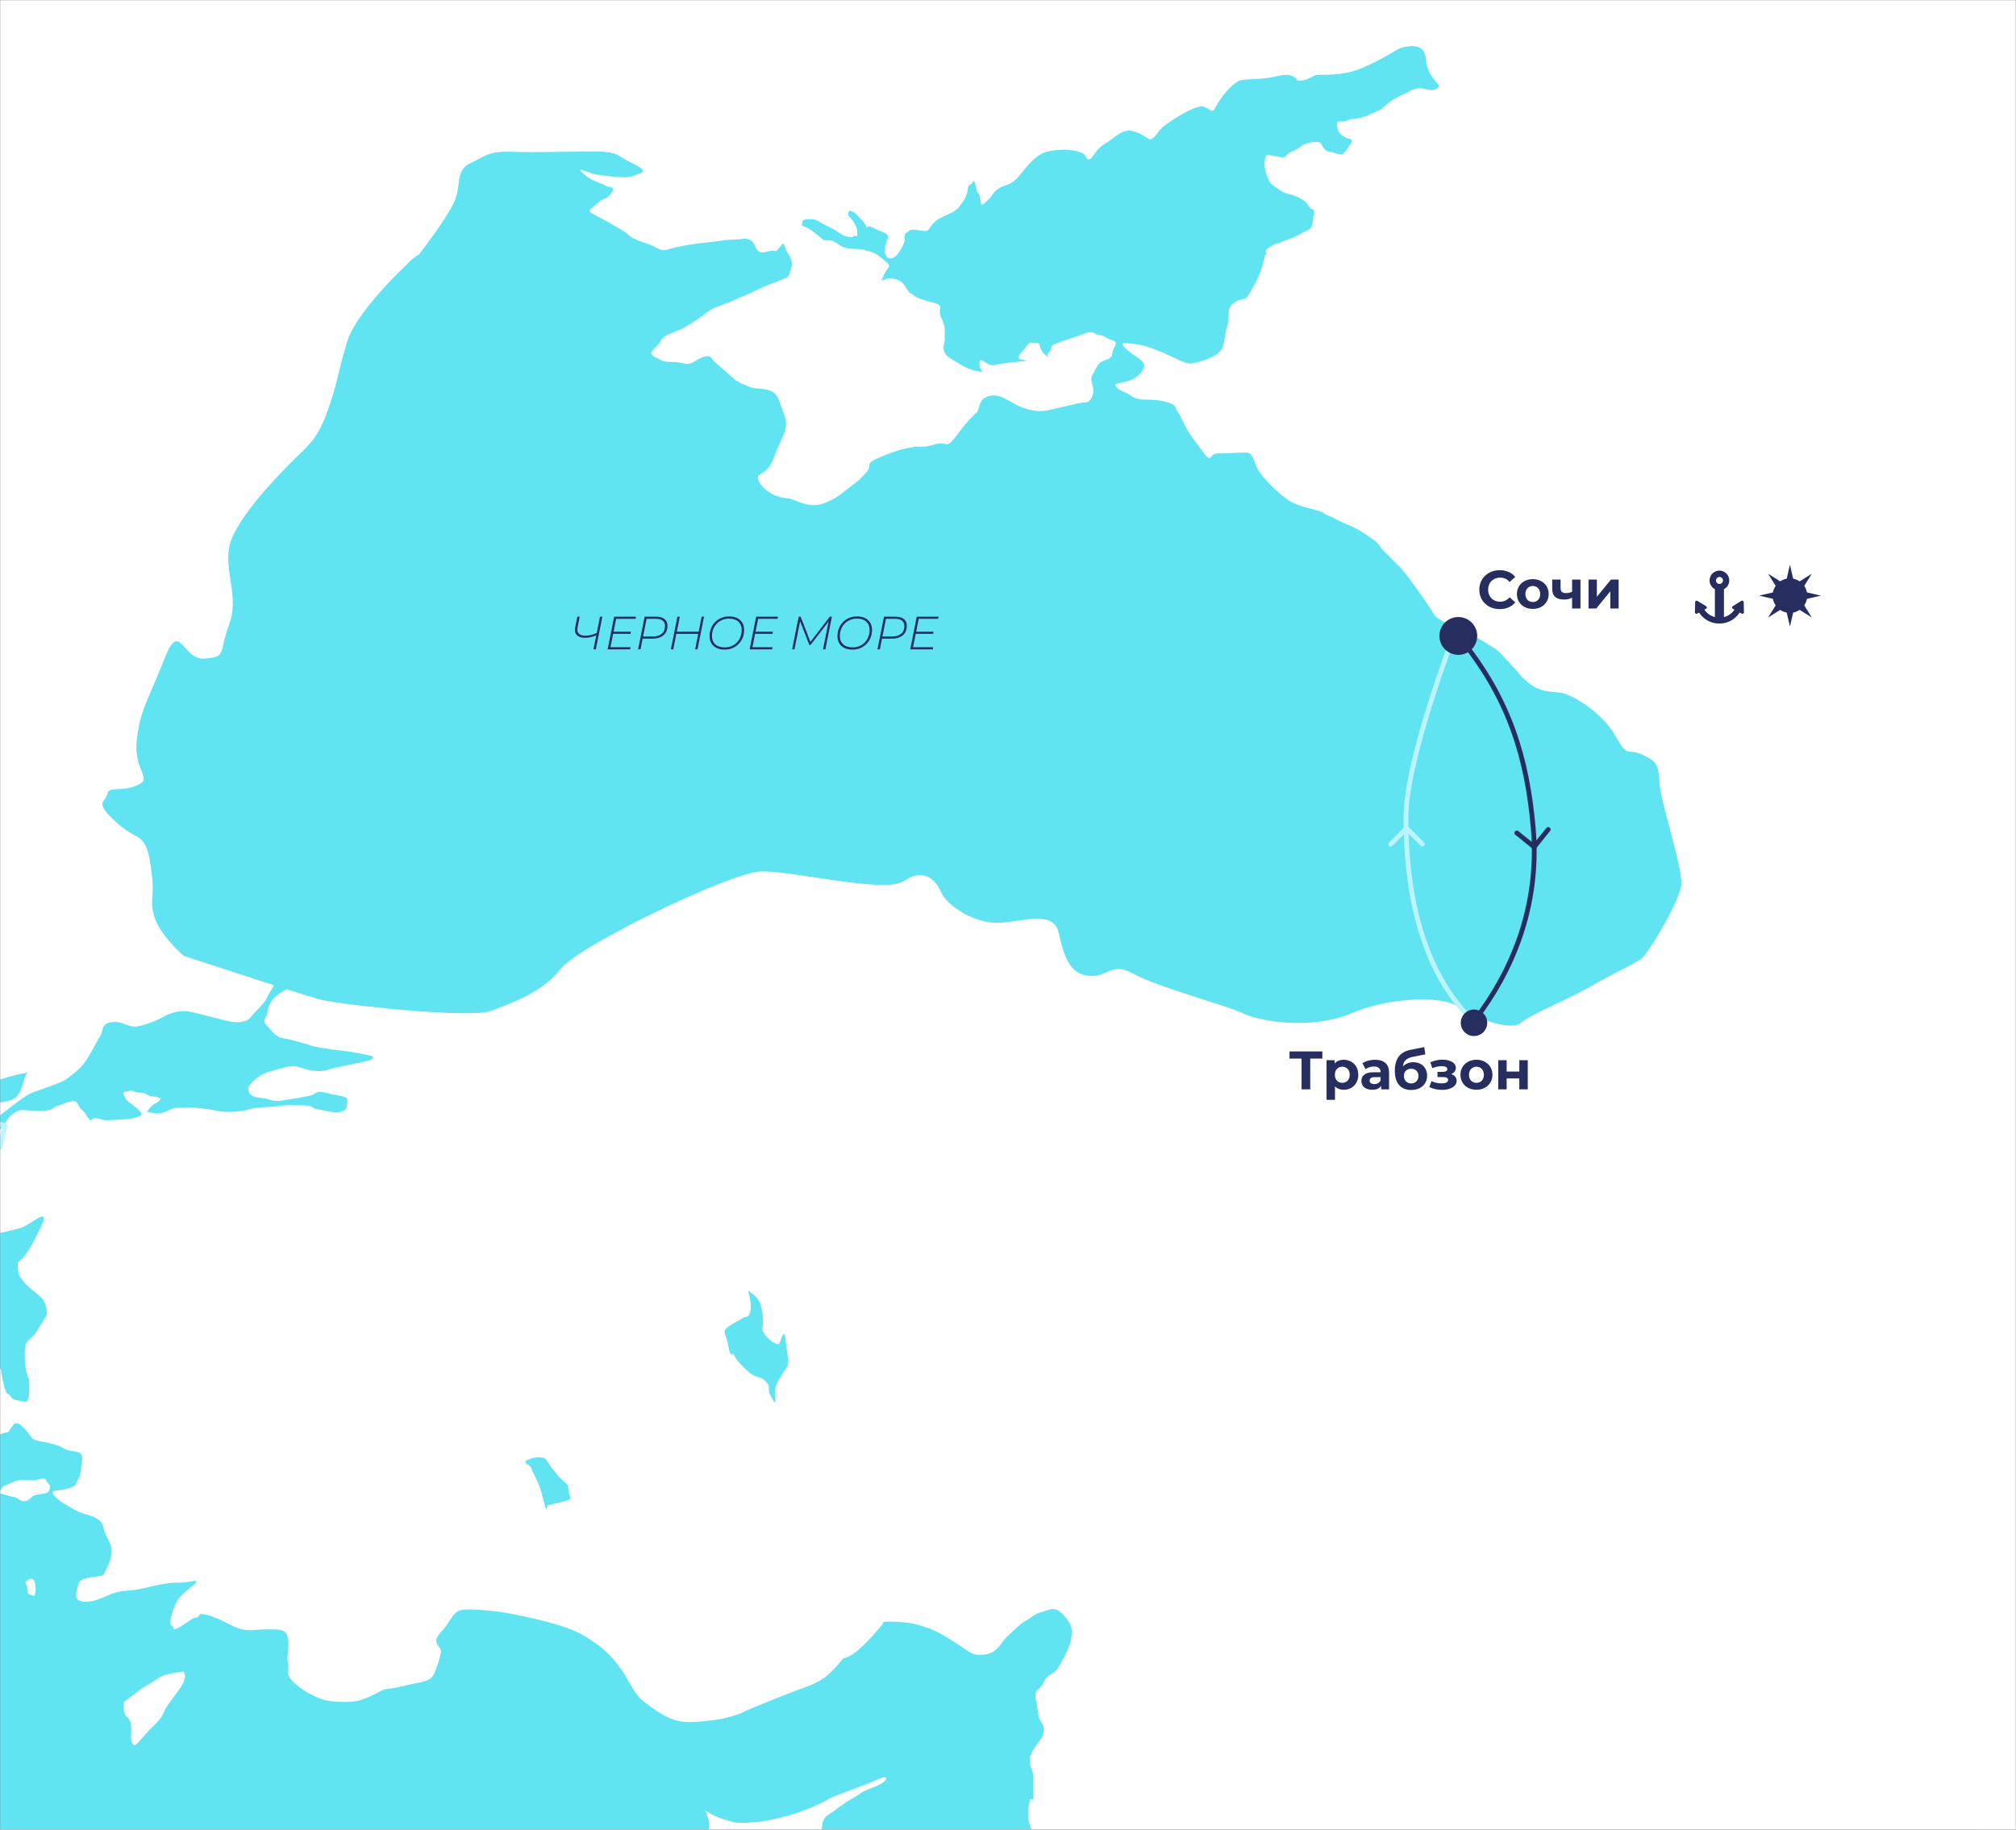 <?xml version="1.0" encoding="UTF-8"?> <svg xmlns="http://www.w3.org/2000/svg" width="1264" height="1147" viewBox="0 0 1264 1147" fill="none"><rect x="0" y="0" width="1264" height="1147" fill="#808080" stroke="none"/> <g clip-path="url(#clip0_10_311)"> <mask id="mask0_10_311" style="mask-type:luminance" maskUnits="userSpaceOnUse" x="0" y="0" width="1264" height="1147"> <path d="M1264 0H0V1147H1264V0Z" fill="white"></path> </mask> <g mask="url(#mask0_10_311)"> <path d="M1326.13 -123.966H1240V1377.93H1326.13V-123.966Z" fill="white"></path> <path d="M1393.24 159.45H-226.9V1357.1H1393.24V159.45Z" fill="white"></path> <path d="M262.229 159.063C262.229 159.063 224.099 192.743 217.557 214.531C211.016 236.32 212.112 238.501 205.57 257.034C199.029 275.568 193.583 278.834 182.692 289.728C171.801 300.623 145.646 327.869 143.477 344.211C141.297 360.552 150.018 374.724 143.477 392.161C136.936 409.599 142.392 411.78 128.225 412.865C114.058 413.95 112.973 387.799 103.166 412.865C93.36 437.93 87.914 444.463 85.734 464.081C83.553 483.7 96.625 488.051 85.734 492.413C74.843 496.775 68.301 492.413 67.216 497.86C66.132 503.307 58.506 502.222 72.662 515.298C86.829 528.373 91.179 520.745 94.456 542.544C97.732 564.344 93.371 562.163 96.636 574.142C99.901 586.121 115.153 599.208 115.153 599.208C115.153 599.208 188.149 623.177 200.125 626.455C212.112 629.721 294.902 638.777 307.974 633.706C321.046 628.636 340.116 622.092 351.55 607.379C362.995 592.665 457.23 547.438 476.29 546.353C495.361 545.268 554.731 560.524 566.718 552.342C578.705 544.172 586.331 550.704 590.138 559.428C593.957 568.141 611.379 579.047 626.088 578.504C640.798 577.962 660.411 570.334 663.676 584.494C666.941 598.665 670.218 610.645 682.747 611.741C695.276 612.837 696.361 602.474 711.071 610.656C725.78 618.826 767.718 629.82 779.163 635.223C790.607 640.626 822.739 645.619 847.255 635.223C871.771 624.827 904.456 624.274 913.709 630.817C922.962 637.36 946.936 646.859 953.477 641.29C960.019 635.722 983.439 626.455 996.511 618.826C1009.58 611.198 1023.75 604.655 1028.65 601.389C1033.56 598.123 1053.71 563.79 1054.25 553.981C1054.8 544.172 1041.72 503.85 1040.64 492.413C1039.56 480.965 1040.64 478.241 1030.29 473.337C1019.94 468.432 1021.03 476.06 1012.86 461.346C1004.69 446.633 985.078 434.653 977.452 434.1C969.825 433.546 964.38 433.015 958.381 428.11C952.393 423.205 955.116 424.844 946.947 416.12C938.779 407.406 940.406 408.492 933.333 404.129C926.249 399.767 925.707 399.225 917.539 395.416C909.37 391.596 900.648 388.33 899.021 385.064C897.383 381.798 888.13 368.723 883.227 362.18C878.324 355.636 875.601 353.466 869.059 346.923C862.518 340.38 866.879 342.019 857.073 335.487C847.266 328.954 845.086 329.497 839.098 326.22C833.11 322.954 832.556 323.496 829.291 321.315C826.026 319.134 814.581 318.591 806.413 312.602C798.245 306.612 792.799 300.069 789.523 295.707C786.258 291.345 786.257 283.717 781.354 283.717C776.451 283.717 768.825 284.259 763.379 284.259C757.934 284.259 760.114 291.345 754.115 283.174C748.127 275.003 745.947 272.28 743.766 268.46C741.586 264.64 740.501 260.832 738.321 258.108C736.14 255.385 738.863 253.746 729.61 251.565C720.346 249.384 714.9 252.108 709.455 248.299C704.009 244.479 702.371 245.575 699.648 242.309C696.925 239.043 708.359 241.224 714.358 234.681C720.357 228.138 716.538 226.51 711.093 222.691C705.647 218.871 700.744 214.52 706.189 215.063C711.635 215.605 716.538 215.605 729.068 221.052C741.597 226.499 743.777 228.68 748.681 227.595C753.584 226.51 762.848 223.776 765.571 219.425C768.294 215.063 767.209 212.339 769.379 204.711C771.559 197.083 768.294 193.274 774.282 189.454C780.27 185.635 780.27 189.997 784.088 182.911C787.907 175.825 788.991 174.198 790.63 169.293C792.268 164.389 793.352 159.052 793.352 159.052L885.407 157.237L963.118 25.741L814.227 19.929L498.294 73.691L269.512 76.592L262.229 159.063Z" fill="#61E4F2"></path> <path d="M496.424 166.968C494.243 172.415 496.103 172.958 490.547 175.139C484.99 177.32 478.991 179.501 473.546 182.224C468.1 184.948 468.642 184.405 458.836 188.768C449.029 193.13 449.029 191.491 442.499 196.396C435.969 201.3 433.235 202.939 428.332 205.663C423.428 208.386 416.345 209.482 414.164 213.833C411.984 218.195 404.9 220.919 410.346 223.643C415.791 226.366 415.249 226.909 421.79 226.909C428.332 226.909 430.501 229.632 434.862 226.909C439.223 224.185 443.03 222.547 445.211 223.643C447.391 224.728 443.971 223.643 452.483 230.728C461.005 237.814 459.91 238.357 466.451 241.08C472.992 243.804 472.439 243.261 477.342 243.804C482.245 244.346 486.606 244.889 488.787 251.974C490.967 259.06 493.69 262.326 492.605 267.773C491.521 273.221 491.521 271.582 488.245 279.21C484.968 286.838 484.979 289.019 481.703 293.382C478.438 297.744 473.535 296.648 475.715 301.552C477.896 306.457 484.426 310.819 490.425 311.904C496.413 312.989 492.063 311.361 500.774 314.628C509.484 317.894 513.845 316.809 518.749 314.628C523.652 312.446 525.29 311.362 530.736 306.999C536.181 302.637 537.277 302.637 542.723 296.648C548.168 290.658 540.542 291.201 552.529 286.296C564.516 281.391 566.696 281.391 572.142 280.306C577.588 279.221 576.47 281.391 585.745 278.668C595.02 275.944 592.298 283.03 600.466 272.124C608.634 261.23 610.273 260.688 612.453 258.507C614.633 256.325 612.995 249.793 620.621 248.155C628.247 246.516 633.693 253.059 641.861 255.783C650.03 258.507 654.391 257.964 660.932 256.325C667.473 254.687 675.642 253.059 677.822 252.506C680.003 251.963 682.726 253.591 684.906 248.144C687.086 242.696 682.726 239.431 684.906 235.068C687.086 230.706 688.725 227.983 690.352 226.898C691.99 225.813 697.435 225.259 697.435 221.45C697.435 217.642 702.339 214.907 697.435 213.28C692.532 211.641 693.074 210.556 689.267 210.014C685.459 209.471 686.002 206.748 678.918 209.471C671.834 212.195 659.847 215.461 659.305 217.099C658.763 218.738 658.763 220.365 657.124 221.462C655.486 222.547 659.847 225.824 655.486 222.547C651.125 219.28 652.764 214.376 650.041 214.918C647.318 215.461 646.222 213.28 643.499 217.099C640.777 220.919 640.234 220.365 638.596 223.643C636.958 226.909 653.306 225.281 636.958 226.909C620.621 228.547 624.429 229.632 620.621 228.547C616.814 227.462 614.08 223.1 614.08 228.005C614.08 232.909 618.441 233.452 614.08 232.91C609.719 232.367 604.816 230.186 603.189 229.101C601.551 228.016 593.382 223.654 592.84 222.015C592.298 220.377 591.202 220.377 591.755 216.026C592.297 211.663 592.297 217.11 592.297 211.663C592.297 206.216 592.84 204.578 590.117 199.131C587.394 193.683 592.807 192.045 585.745 189.864C578.683 187.683 575.95 187.683 572.684 184.959C569.419 182.236 572.142 186.044 569.419 182.236C566.696 178.427 565.866 175.692 559.746 174.607C553.625 173.522 551.444 178.969 553.625 173.522C555.805 168.075 559.07 166.979 556.348 164.809C553.625 162.628 549.806 159.473 549.806 159.473H494.432C496.114 162.418 497.132 165.208 496.424 166.968Z" fill="white"></path> <path d="M-193.099 656.303C-193.099 656.303 -186.447 663.709 -180.924 663.566C-170.763 663.311 -167.852 665.747 -162.772 659.934C-157.691 654.122 -152.6 643.515 -152.6 643.515C-152.6 643.515 -144.608 636.54 -138.078 643.515C-131.537 650.49 -137.348 650.258 -127.906 652.195C-118.465 654.133 -117.015 655.35 -111.924 652.195C-106.843 649.04 -103.213 640.902 -98.852 643.515C-94.491 646.128 -85.05 653.169 -78.52 652.195C-71.989 651.221 -65.448 653.169 -61.087 652.195C-56.726 651.221 -54.546 642.275 -48.016 652.195C-41.474 662.115 -40.024 662.115 -37.844 667.208C-35.663 672.29 -35.663 673.02 -27.672 674.471C-19.681 675.921 -19.681 677.372 -10.97 677.372C-2.259 677.372 -2.259 677.372 -2.259 677.372C-2.259 677.372 10.636 673.375 14.985 672.832C19.346 672.29 17.166 669.932 14.985 677.372C12.805 684.823 11.72 686.993 7.902 689.174C4.094 691.355 -20.422 692.993 -24.783 701.164C-29.144 709.335 -24.241 710.973 -23.698 715.336C-23.156 719.698 -24.783 718.601 -25.337 722.964C-25.879 727.326 -25.337 730.049 -25.337 730.049C-25.337 730.049 -23.156 726.783 -25.879 736.039C-28.602 745.306 -29.686 745.848 -29.144 754.562C-28.602 763.275 -42.758 771.457 -28.602 774.18C-14.445 776.904 -14.988 775.819 -6.266 774.18C2.445 772.542 6.806 771.457 12.805 769.818C18.793 768.179 32.96 754.562 25.334 769.818C17.708 785.074 17.708 783.989 14.985 787.798C12.262 791.618 10.624 789.436 11.167 794.341C11.709 799.246 11.167 798.703 14.985 803.608C18.793 808.513 25.921 812.321 27.537 815.598C29.153 818.864 29.916 823.227 28.987 824.865C28.057 826.504 28.599 825.407 23.696 833.578C18.793 841.749 15.528 837.94 15.528 849.377C15.528 860.825 18.25 864.191 18.25 865.231C18.25 866.272 19.335 879.89 15.528 878.805C11.72 877.72 8.444 878.263 6.817 875.539C5.19 872.815 4.636 876.081 2.456 868.453C0.275 860.825 1.914 858.102 -1.905 855.921C-5.712 853.739 -9.531 851.016 -11.169 851.558C-12.807 852.101 -17.157 850.473 -17.71 855.921C-18.253 861.368 -14.445 864.091 -12.807 869.538C-11.169 874.985 -11.169 873.48 -10.627 878.86C-10.084 884.241 -12.265 884.252 -8.989 890.242C-5.712 896.232 -10.073 903.86 -1.905 900.051C6.263 896.231 4.083 899.509 6.263 896.231C8.444 892.965 9.529 889.688 14.974 895.147C20.42 900.594 18.782 902.232 24.238 903.317C29.684 904.402 36.225 905.498 40.575 908.222C44.936 910.946 52.562 908.222 51.466 915.308C50.382 922.393 50.924 924.574 48.744 927.84C46.563 931.106 49.286 930.564 43.84 932.745C38.395 934.926 30.226 933.288 34.034 937.65C37.841 942.012 44.925 945.278 48.744 947.459C52.562 949.64 63.398 950.182 64.782 957.268C66.176 964.354 69.984 966.535 69.984 972.525C69.984 978.515 65.567 985.6 64.782 987.239C63.996 988.877 50.371 987.781 49.286 992.686C48.201 997.591 44.925 1004.12 53.647 1004.12C62.358 1004.12 67.814 998.675 75.983 997.579C84.151 996.483 81.971 997.579 93.415 994.856C104.86 992.132 108.667 992.132 113.571 992.132C118.474 992.132 127.185 988.866 121.197 993.771C115.209 998.676 113.028 1000.31 110.848 1004.12C108.668 1007.93 107.583 1012.84 107.04 1014.47C106.498 1016.11 106.498 1018.84 108.125 1019.38C109.763 1019.92 106.487 1023.74 113.571 1019.38C120.654 1015.02 120.356 1014.47 123.222 1013.93C126.1 1013.39 122.824 1010.12 131.546 1012.85C140.256 1015.57 145.713 1020.24 152.243 1021.45C158.774 1022.66 159.869 1021.34 166.953 1021.45C174.037 1021.56 179.482 1020.47 180.567 1027.02C181.652 1033.56 179.482 1036.83 180.567 1042.82C181.652 1048.81 178.387 1049.36 184.928 1055.35C191.469 1061.34 199.638 1064.62 203.445 1065.7C207.253 1066.79 219.782 1067.88 226.324 1065.7C232.865 1063.52 240.491 1059.16 240.491 1059.16C240.491 1059.16 245.937 1058.62 255.201 1056.44C264.465 1054.25 269.91 1054.25 272.091 1049.35C274.271 1044.44 275.356 1040.64 276.452 1036.27C277.548 1031.91 269.368 1030.83 276.452 1023.2C283.536 1015.57 283.536 1009.58 291.162 1009.03C298.788 1008.47 315.124 1010.67 315.124 1010.67C315.124 1010.67 350.532 1016.66 364.146 1024.28C377.76 1031.91 383.759 1038.46 389.205 1046.08C394.65 1053.71 397.915 1062.77 403.914 1066.95C409.902 1071.14 414.806 1075.5 422.985 1078.22C431.154 1080.95 442.056 1078.77 448.044 1078.22C454.032 1077.68 464.381 1074.42 466.019 1073.32C467.657 1072.22 489.439 1063.51 496.523 1060.79C503.607 1058.06 509.595 1056.42 515.594 1052.62C521.582 1048.81 528.665 1039.58 528.665 1039.58C528.665 1039.58 531.93 1039.54 538.472 1034.08C545.013 1028.62 553.724 1017.74 553.724 1017.74C553.724 1017.74 551.001 1016.1 561.892 1016.66C572.783 1017.2 576.602 1018.84 581.505 1020.46C586.408 1022.1 592.396 1025.37 598.938 1029.73C605.479 1034.09 609.287 1037.36 613.105 1037.36C616.924 1037.36 621.274 1037.36 625.092 1033.54C628.911 1029.73 627.815 1029.18 633.261 1024.27C638.706 1019.37 639.249 1018.28 643.067 1016.1C646.875 1013.92 648.513 1011.74 652.874 1010.65C657.235 1009.57 660.5 1006.84 664.861 1010.65C669.222 1014.46 671.945 1018.83 671.945 1022.09C671.945 1025.36 671.944 1028.63 669.221 1034.62C666.499 1040.61 663.234 1046.61 661.053 1048.24C658.873 1049.87 656.15 1050.42 653.97 1055.33C651.789 1060.23 647.981 1058.05 649.608 1066.22C651.247 1074.39 650.693 1076.53 652.874 1079.55C655.054 1082.57 655.054 1086.38 652.874 1089.65C650.693 1092.92 647.97 1095.98 646.886 1098.82C645.801 1101.64 645.248 1102.19 645.801 1105.74C646.343 1109.27 647.981 1110.63 647.981 1114.31C647.981 1117.98 647.981 1127.9 647.981 1127.9H-193.088V656.303H-193.099Z" fill="#61E4F2"></path> <path d="M-0.541 935.979C-0.541 935.979 0.909 932.348 2.359 931.617C3.809 930.886 8.9 928.716 11.435 927.986C13.98 927.255 18.696 928.351 21.241 927.986C23.787 927.62 28.546 926.026 28.89 927.731C29.233 929.436 31.413 930.953 31.413 931.473C31.413 931.993 31.457 935.259 28.89 935.979C26.322 936.699 22.337 936.699 20.511 937.972C18.696 939.245 17.611 941.061 15.431 941.061C13.25 941.061 13.25 940.762 10.704 939.278C8.159 937.795 9.254 938.88 6.343 937.972C3.444 937.064 3.444 937.064 3.444 937.064L-0.541 935.979Z" fill="white"></path> <path d="M77.899 1066.74C77.899 1066.74 83.344 1062.75 86.61 1060.2C89.875 1057.65 92.055 1056.57 95.686 1054.39C99.316 1052.21 100.047 1050.76 104.762 1049.66C109.477 1048.56 114.933 1047.84 114.933 1047.84C114.933 1047.84 118.564 1050.75 112.388 1059.1C106.212 1067.46 103.677 1070.73 102.946 1072.91C102.216 1075.09 100.013 1078.36 96.936 1081.27C93.859 1084.17 90.594 1087.81 88.414 1090.35C86.233 1092.89 84.418 1095.43 82.968 1092.89C81.518 1090.36 82.603 1086.72 82.238 1083.45C81.872 1080.18 82.603 1080.18 80.422 1077.27C78.242 1074.37 79.692 1077.64 78.242 1074.37C76.803 1071.11 77.899 1066.74 77.899 1066.74Z" fill="white"></path> <path d="M15.884 991.668C15.884 991.668 20.245 987.306 21.695 991.668C23.145 996.03 21.695 1000.38 21.695 1000.38C21.695 1000.38 16.969 999.739 17.334 997.879C17.7 996.03 15.884 991.668 15.884 991.668Z" fill="white"></path> <path d="M-35.407 813.916C-35.407 813.916 -48.844 809.92 -49.209 808.469C-49.575 807.019 -46.309 795.394 -42.314 795.394C-38.318 795.394 -34.544 796.125 -31.888 793.578C-29.231 791.032 -34.942 787.766 -26.829 787.4C-18.705 787.035 -15.805 787.766 -14.355 789.947C-12.905 792.128 -11.81 795.394 -11.455 796.49C-11.09 797.575 -11.455 800.62 -11.455 800.62C-11.455 800.62 -1.284 801.937 -0.564 806.654C0.166 811.381 0.166 812.466 -0.564 816.828C-1.295 821.19 -2.014 825.907 -6.74 825.541C-11.466 825.176 -13.857 826.272 -17.565 823.726C-21.273 821.179 -23.664 820.825 -24.649 820.094C-25.634 819.364 -24.45 819.729 -26.851 818.644C-29.264 817.559 -30.714 814.647 -28.899 813.562C-27.084 812.477 -27.659 811.016 -24.649 809.565C-21.638 808.115 -19.458 806.299 -20.908 804.118C-22.358 801.937 -21.483 799.756 -24.649 800.852C-27.814 801.937 -28.18 800.852 -29.995 803.753C-31.81 806.654 -29.851 806.653 -31.921 808.115C-33.957 809.565 -35.407 813.916 -35.407 813.916Z" fill="white"></path> <path d="M-29.963 727.47C-29.963 727.47 -15.795 721.292 -12.165 715.48C-8.534 709.667 -5.623 704.22 -3.808 702.404C-2.358 700.954 3.763 696.226 6.142 694.411C6.729 693.957 7.094 693.691 7.094 693.691C7.094 693.691 13.27 688.964 17.266 686.428C21.261 683.882 37.964 679.531 41.959 676.254C45.955 672.988 50.316 670.441 54.311 664.263C58.307 658.085 60.122 653.734 62.668 649.738C65.214 645.741 63.033 641.578 70.294 640.748C77.555 639.928 80.466 644.589 86.631 643.349C92.796 642.109 99.337 639.197 102.613 637.382C105.879 635.566 111.324 633.02 118.231 634.116C125.126 635.201 142.194 640.482 146.92 640.748C151.646 641.013 155.276 640.282 157.446 637.382C159.626 634.481 166.157 628.669 167.252 625.757C168.337 622.856 172.034 617.918 171.547 617.763C171.06 617.608 173.428 614.852 173.428 614.852H181.785L187.961 618.118C187.961 618.118 183.501 617.675 179.372 620.254C175.244 622.834 171.978 624.65 170.528 627.196C169.078 629.743 167.983 631.193 167.629 634.824C167.274 638.456 163.633 639.485 167.629 643.327C171.624 647.169 171.99 649.715 177.435 650.8C182.881 651.885 189.057 653.701 190.872 654.066C192.687 654.432 194.868 655.882 199.948 656.613C205.028 657.344 208.305 658.063 215.565 658.794C222.826 659.525 233.363 662.06 233.363 662.06C233.363 662.06 235.544 663.876 230.818 664.961C226.091 666.046 219.196 667.507 211.935 668.957C204.674 670.408 203.944 672.224 195.952 671.139C187.961 670.054 186.511 666.777 177.8 669.323C169.09 671.869 165.448 672.223 161.464 675.501C157.468 678.767 155.287 680.948 155.653 682.764C156.018 684.579 156.018 687.491 163.279 688.211C170.54 688.942 169.455 691.111 178.531 689.661C187.607 688.211 189.787 687.845 194.513 686.76C199.24 685.675 197.059 683.129 205.405 685.31C213.75 687.491 218.111 686.76 217.757 690.038C217.392 693.304 218.122 695.85 213.761 696.935C209.4 698.02 204.32 696.204 199.594 695.485C194.868 694.765 197.048 692.938 190.153 692.938C183.257 692.938 180.346 692.573 174.9 693.304C169.455 694.034 169.82 693.669 162.194 694.389C154.568 695.119 155.653 696.204 150.572 696.57C145.492 696.935 145.846 697.3 140.401 696.935C134.955 696.57 133.505 695.485 128.779 695.119C124.053 694.754 121.153 694.034 116.427 694.389C111.7 694.743 109.885 694.023 106.985 695.474C104.086 696.924 100.809 698.374 97.909 698.02C95.009 697.666 92.099 696.935 92.099 696.935C92.099 696.935 95.364 692.573 96.46 692.207C97.555 691.842 102.27 688.942 100.09 688.211C97.909 687.48 97.19 687.48 94.644 687.126C92.099 686.76 91.379 684.945 87.749 684.945C84.118 684.945 82.668 683.129 81.207 683.86C79.757 684.59 75.762 683.494 77.942 687.126C80.123 690.757 79.392 689.672 83.022 692.573C86.653 695.474 86.653 695.474 86.653 695.474C86.653 695.474 89.918 698.374 88.103 699.47C86.288 700.555 81.207 701.651 78.662 701.651C76.116 701.651 75.396 702.017 71.766 702.017C68.136 702.017 66.807 702.748 64.749 702.017C62.69 701.286 60.875 700.932 59.06 700.932C57.244 700.932 57.61 704.198 55.064 700.566C52.518 696.935 53.614 697.666 51.068 695.485C48.523 693.304 49.253 689.672 44.892 690.403C40.531 691.134 40.166 692.218 36.901 692.949C33.636 693.68 33.669 695.496 28.932 696.215C24.195 696.946 15.838 695.85 13.657 695.85C11.477 695.85 6.762 698.031 3.486 703.478C0.221 708.925 -11.401 719.465 -13.216 723.462C-15.031 727.459 -16.116 730.725 -18.297 731.821C-20.477 732.906 -32.818 731.821 -32.818 731.821L-29.963 727.47Z" fill="#61E4F2"></path> <path d="M342.265 946.508C342.265 945.423 340.45 939.301 339 934.009C337.55 928.717 333.555 922.539 333.189 920.358C332.824 918.176 325.928 917.092 331.374 914.91C336.82 912.729 341.181 913.46 342.265 914.91C343.35 916.361 345.896 920.358 349.891 925.085C353.887 929.813 356.433 929.502 356.433 934.019C356.433 938.526 360.063 939.622 354.252 941.072C348.441 942.522 343.416 943.618 343.416 943.618L342.265 946.508Z" fill="#61E4F2"></path> <path d="M469.008 808.835C469.738 809.92 475.184 812.466 476.634 817.194C478.084 821.921 478.449 825.188 478.449 828.819C478.449 832.45 476.634 833.546 480.63 837.897C484.625 842.26 487.171 842.625 488.256 842.625C489.34 842.625 491.521 829.915 492.617 840.444C493.701 850.973 495.517 853.884 492.617 858.247C489.717 862.609 486.806 866.606 486.075 870.603C485.345 874.599 487.89 883.313 483.895 876.415C479.899 869.518 484.26 870.237 479.899 865.886C475.538 861.524 475.173 865.155 469.008 859.708C462.832 854.261 461.382 851.715 460.297 849.534C459.212 847.352 457.751 851.748 456.667 843.92C455.582 836.093 451.941 835.008 456.667 831.731C461.393 828.453 463.562 827.734 465.743 826.284C467.923 824.833 469.373 826.649 470.469 821.921C471.543 817.194 469.008 808.835 469.008 808.835Z" fill="#61E4F2"></path> <path d="M646.952 1123.88C646.952 1123.88 641.872 1138.41 646.952 1147.13C652.032 1155.85 644.772 1173.28 646.952 1182.01C649.132 1190.72 652.032 1192.9 652.032 1200.17C652.032 1207.43 650.416 1213.97 644.683 1220.5C638.95 1227.05 627.328 1240.12 623.698 1248.84C620.067 1257.55 615.706 1263.36 612.806 1274.27C609.906 1285.17 606.265 1293.89 603.365 1301.88C600.465 1309.87 596.104 1315.69 592.474 1325.85C588.843 1336.01 587.726 1339.65 585.744 1347.65C583.763 1355.64 579.402 1357.1 579.402 1357.1H-193.21L-193.375 1119.52L607.759 1087.56L646.952 1123.88Z" fill="#61E4F2"></path> <path d="M398.37 1166.39C398.37 1166.39 398.912 1182.73 407.081 1189.27C415.249 1195.81 424.513 1194.72 432.14 1197.98C439.766 1201.25 445.211 1206.16 446.849 1206.16C448.487 1206.16 447.934 1204.52 452.837 1201.25C457.74 1197.98 457.74 1195.8 466.451 1191.98C475.162 1188.17 482.788 1188.17 487.691 1183.81C492.595 1179.45 491.51 1177.27 495.317 1174.55C499.136 1171.82 497.498 1169.1 506.209 1169.64C514.919 1170.18 523.099 1171.28 523.099 1171.28V1168.56C523.099 1168.56 518.738 1164.74 517.111 1160.93C515.473 1157.12 512.208 1156.57 514.388 1149.49C516.568 1142.42 514.388 1140.78 520.376 1136.96C526.364 1133.14 528.002 1130.97 533.99 1127.69C539.978 1124.43 538.893 1123.88 544.339 1121.7C549.784 1119.52 542.158 1122.79 549.784 1119.52C557.41 1116.26 557.953 1111.89 549.784 1115.71C541.616 1119.52 523.088 1125.52 518.738 1128.25C514.377 1130.97 502.943 1135.87 492.595 1138.6C482.246 1141.32 478.98 1141.86 471.897 1142.42C464.813 1142.96 462.633 1142.96 458.283 1141.87C453.933 1140.79 453.38 1140.24 450.114 1139.15C446.849 1138.07 441.946 1134.79 441.946 1134.79C441.946 1134.79 449.572 1148.41 439.223 1153.86C428.874 1159.32 426.694 1157.67 423.429 1157.67C420.164 1157.67 416.887 1155.09 414.164 1160.2C411.442 1165.3 414.165 1167.48 409.804 1168.03C405.454 1168.57 398.37 1166.39 398.37 1166.39Z" fill="white"></path> <path d="M262.739 159.451C262.739 159.451 279.441 138.017 284.532 127.122C289.612 116.228 285.263 106.784 294.704 102.422C304.145 98.06 306.326 94.428 321.578 95.159C336.83 95.89 372.78 94.428 378.225 95.07C383.671 95.713 385.309 95.712 391.297 99.521C397.285 103.33 407.634 106.607 401.104 108.788C394.573 110.969 395.116 111.511 388.032 110.969C380.948 110.426 377.141 109.884 373.322 109.33C369.515 108.788 359.708 103.341 365.696 108.788C371.684 114.235 377.683 114.777 379.863 116.416C382.044 118.055 386.947 116.416 383.129 121.321C379.321 126.225 379.863 122.693 374.96 127.188C370.057 131.672 366.792 131.672 373.322 134.95C379.863 138.216 383.671 140.651 389.659 144.072C395.647 147.493 393.289 148.578 403.184 151.845C413.079 155.111 413.622 157.292 416.887 156.749C420.152 156.207 419.61 155.664 428.874 154.026C438.138 152.387 435.415 152.941 444.668 151.845C453.933 150.76 455.017 150.206 460.463 150.206C465.908 150.206 467.004 148.567 470.812 150.748C474.63 152.93 472.992 160.015 480.618 157.834C488.244 155.653 484.979 159.473 488.244 155.653C491.51 151.834 491.089 151.9 492.129 154.845C493.17 157.79 494.431 159.462 494.431 159.462L530.06 168.175L549.806 159.462C549.806 159.462 546.165 157.613 543.741 157.27C541.317 156.927 542.523 156.406 539.933 156.229C537.332 156.052 534.908 156.052 533.005 155.886C531.101 155.709 528.5 155.022 527.459 154.325C526.419 153.627 525.556 152.941 524.692 152.42C523.829 151.9 522.268 151.037 521.405 150.693C520.542 150.35 518.638 151.036 516.734 150.516C514.83 149.996 513.967 147.914 512.229 147.051C510.503 146.187 512.406 146.796 508.245 144.062C504.083 141.327 502.7 142.367 502.877 140.806C503.054 139.245 502.533 137.684 505.478 137.518C508.422 137.352 510.325 136.998 513.27 138.736C516.214 140.474 516.214 140.463 519.678 142.201C523.143 143.929 522.279 143.419 525.223 145.324C528.168 147.228 528.976 147.925 531.001 148.269C533.027 148.612 533.89 149.132 535.096 148.091C536.314 147.051 537.697 149.652 537.52 146.01C537.343 142.367 537 142.545 535.274 139.422C533.547 136.3 531.466 135.437 531.809 134.053C532.152 132.669 532.152 131.628 533.89 132.326C535.617 133.023 536.491 133.887 538.561 136.134C540.642 138.382 542.202 139.423 543.065 141.847C543.929 144.272 542.888 140.463 547.227 142.711C551.555 144.958 555.883 146.176 556.403 147.217C556.923 148.257 556.923 148.778 556.403 149.985C555.883 151.202 555.883 151.712 555.539 152.93C555.196 154.147 554.842 153.45 554.842 156.052C554.842 158.654 554.145 157.502 555.185 159.462C556.226 161.421 556.569 161.942 557.786 161.942C559.004 161.942 557.908 162.462 559.757 161.765C561.594 161.067 561.948 160.093 562.634 159.462C563.332 158.831 566.619 153.804 567.139 151.025C567.659 148.257 566.442 146.862 568.523 145.833C570.603 144.792 569.386 143.674 574.068 144.062C578.75 144.449 580.82 145.578 582.037 144.062C583.255 142.545 584.638 140.286 585.767 139.422C586.896 138.559 587.582 137.518 590.349 136.3C593.117 135.083 596.415 133.355 596.935 133.178C597.455 133.001 600.056 131.617 602.48 128.152C604.904 124.686 604.561 125.727 605.945 122.262C607.328 118.796 606.21 116.715 608.413 115.674C610.615 114.634 609.929 111.345 611.313 114.977C612.696 118.619 612.01 120.003 613.393 121.21C614.777 122.417 614.644 128.827 615.84 128.318C617.035 127.797 618.075 126.591 619.979 124.853C621.883 123.125 622.58 120.346 626.211 118.099C629.852 115.851 631.756 116.538 636.083 113.25C640.411 109.961 647.163 96.997 657.146 94.893C667.13 92.79 674.391 94.24 678.033 95.701C681.663 97.152 680.578 100.241 682.936 99.875C685.293 99.51 686.931 93.332 692.554 90.254C698.177 87.177 703.268 80.633 709.798 82.084C716.34 83.534 719.782 87.353 721.055 87.353C722.328 87.353 724.508 85.483 726.866 81.873C729.223 78.264 749.379 65.377 754.47 66.827C759.55 68.278 759.916 72.053 762.462 66.716C765.007 61.38 773.352 50.851 778.798 50.12C784.244 49.39 791.505 49.755 798.046 48.304C804.587 46.854 807.852 46.123 811.483 48.304C815.113 50.486 810.752 50.486 815.113 50.486C819.474 50.486 823.824 47.374 825.462 46.932C827.1 46.489 840.902 48.304 854.339 42.492C867.776 36.679 872.857 32.683 876.487 30.867C880.117 29.051 890.289 26.87 892.824 32.683C895.358 38.495 892.824 38.13 896.089 45.038C899.354 51.947 905.165 53.752 900.085 55.933C895.004 58.114 892.093 53.032 884.832 56.663C877.572 60.295 875.391 61.026 871.396 63.926C867.4 66.827 867.765 67.923 862.685 70.104C857.604 72.285 857.239 72.651 853.609 73.736C849.978 74.821 848.883 73.736 844.533 75.551C840.172 77.367 837.991 74.101 838.357 78.817C838.722 83.545 840.902 84.63 843.437 86.08C845.983 87.531 849.613 86.446 846.337 90.808C843.072 95.17 842.707 98.071 837.981 96.255C833.254 94.439 832.535 95.89 830.354 93.354C828.174 90.808 828.893 88.992 825.451 88.992C822.009 88.992 819.098 89.723 816.552 91.173C814.006 92.624 813.652 93.72 809.657 95.17C805.661 96.62 807.111 99.388 803.115 98.547C799.12 97.705 794.405 96.986 794.405 96.986C794.405 96.986 792.224 99.886 792.954 104.614C793.685 109.341 795.855 114.423 797.316 115.508C798.766 116.593 799.496 117.324 801.311 118.409C803.126 119.494 803.857 120.59 808.207 121.675C812.568 122.76 814.748 123.856 816.918 125.306C819.098 126.757 819.817 127.853 820.913 129.669C821.998 131.484 824.566 130.754 823.835 133.665C823.105 136.577 823.459 142.822 820.559 144.05C817.659 145.279 817.659 145.279 814.383 147.106C811.118 148.922 809.657 149.287 807.842 150.007C806.026 150.738 804.941 151.092 802.396 152.188C799.85 153.273 800.581 152.188 798.035 153.638C795.489 155.089 793.674 156.904 793.674 156.904L793.851 159.451L791.128 169.692L1255.19 165.983V-131.75H-193.209V169.692L199.826 200.515L262.739 159.451Z" fill="white"></path> <path d="M377.678 386.575L373.577 407.081H372.083L373.841 398.322C371.283 399.337 368.949 399.845 366.84 399.845C364.789 399.845 363.207 399.415 362.094 398.556C361.001 397.697 360.454 396.476 360.454 394.895C360.454 394.406 360.512 393.899 360.63 393.371L361.977 386.575H363.471L362.123 393.342C362.026 393.83 361.977 394.25 361.977 394.602C361.977 395.851 362.407 396.818 363.266 397.502C364.145 398.166 365.385 398.498 366.986 398.498C369.154 398.498 371.536 397.951 374.134 396.857L376.184 386.575H377.678ZM386.308 387.923L384.696 396.008H395.594L395.33 397.326H384.433L382.734 405.733H395.389L395.096 407.081H380.976L385.077 386.575H398.787L398.494 387.923H386.308ZM411.333 386.575C413.599 386.575 415.356 387.073 416.606 388.069C417.856 389.046 418.481 390.432 418.481 392.229C418.481 394.826 417.641 396.838 415.962 398.263C414.282 399.669 411.978 400.372 409.049 400.372H402.926L401.579 407.081H400.085L404.186 386.575H411.333ZM409.049 399.025C411.587 399.025 413.54 398.459 414.907 397.326C416.274 396.193 416.958 394.533 416.958 392.346C416.958 390.92 416.46 389.827 415.464 389.065C414.487 388.304 413.081 387.923 411.246 387.923H405.416L403.19 399.025H409.049ZM441.423 386.575L437.322 407.081H435.828L437.762 397.355H424.052L422.119 407.081H420.625L424.726 386.575H426.22L424.345 395.978H438.055L439.929 386.575H441.423ZM454.262 407.227C452.289 407.227 450.6 406.876 449.194 406.172C447.788 405.469 446.714 404.483 445.972 403.214C445.249 401.944 444.888 400.47 444.888 398.791C444.888 396.564 445.386 394.514 446.382 392.639C447.397 390.745 448.833 389.241 450.688 388.128C452.563 386.995 454.721 386.429 457.162 386.429C459.134 386.429 460.823 386.78 462.229 387.483C463.655 388.186 464.729 389.173 465.452 390.442C466.194 391.711 466.565 393.186 466.565 394.865C466.565 397.092 466.057 399.152 465.042 401.046C464.026 402.921 462.581 404.425 460.706 405.557C458.851 406.67 456.703 407.227 454.262 407.227ZM454.408 405.85C456.498 405.85 458.353 405.362 459.974 404.386C461.595 403.39 462.845 402.062 463.723 400.402C464.602 398.722 465.042 396.896 465.042 394.924C465.042 392.737 464.348 391.008 462.962 389.739C461.595 388.45 459.622 387.806 457.045 387.806C454.955 387.806 453.1 388.304 451.479 389.3C449.858 390.276 448.598 391.604 447.7 393.283C446.821 394.943 446.382 396.76 446.382 398.732C446.382 400.9 447.075 402.628 448.462 403.917C449.848 405.206 451.83 405.85 454.408 405.85ZM475.332 387.923L473.721 396.008H484.618L484.354 397.326H473.457L471.758 405.733H484.413L484.12 407.081H470L474.101 386.575H487.811L487.518 387.923H475.332ZM521.59 386.575L517.489 407.081H516.025L519.511 389.651L508.174 404.356H507.442L501.642 389.446L498.127 407.081H496.662L500.763 386.575H501.993L508.116 402.423L520.272 386.575H521.59ZM534.446 407.227C532.474 407.227 530.785 406.876 529.379 406.172C527.973 405.469 526.898 404.483 526.156 403.214C525.434 401.944 525.072 400.47 525.072 398.791C525.072 396.564 525.57 394.514 526.566 392.639C527.582 390.745 529.017 389.241 530.873 388.128C532.747 386.995 534.905 386.429 537.346 386.429C539.319 386.429 541.008 386.78 542.414 387.483C543.84 388.186 544.914 389.173 545.636 390.442C546.378 391.711 546.75 393.186 546.75 394.865C546.75 397.092 546.242 399.152 545.226 401.046C544.211 402.921 542.766 404.425 540.891 405.557C539.036 406.67 536.887 407.227 534.446 407.227ZM534.593 405.85C536.682 405.85 538.538 405.362 540.159 404.386C541.779 403.39 543.029 402.062 543.908 400.402C544.787 398.722 545.226 396.896 545.226 394.924C545.226 392.737 544.533 391.008 543.146 389.739C541.779 388.45 539.807 387.806 537.229 387.806C535.14 387.806 533.284 388.304 531.663 389.3C530.043 390.276 528.783 391.604 527.885 393.283C527.006 394.943 526.566 396.76 526.566 398.732C526.566 400.9 527.26 402.628 528.646 403.917C530.033 405.206 532.015 405.85 534.593 405.85ZM561.404 386.575C563.67 386.575 565.427 387.073 566.677 388.069C567.927 389.046 568.552 390.432 568.552 392.229C568.552 394.826 567.712 396.838 566.033 398.263C564.353 399.669 562.049 400.372 559.12 400.372H552.997L551.65 407.081H550.156L554.257 386.575H561.404ZM559.12 399.025C561.658 399.025 563.611 398.459 564.978 397.326C566.345 396.193 567.029 394.533 567.029 392.346C567.029 390.92 566.531 389.827 565.535 389.065C564.558 388.304 563.152 387.923 561.317 387.923H555.487L553.261 399.025H559.12ZM576.027 387.923L574.416 396.008H585.313L585.05 397.326H574.153L572.454 405.733H585.108L584.815 407.081H570.696L574.797 386.575H588.506L588.214 387.923H576.027Z" fill="#262E60"></path> <path d="M-10.515 702.415L3.132 705.537L0.011 719.188" stroke="#BCF5FF" stroke-width="3" stroke-miterlimit="10" stroke-linecap="round" stroke-linejoin="round"></path> <path d="M963.728 511.263L957.633 511.809L958.423 520.631L964.518 520.085L963.728 511.263Z" fill="#61E4F2"></path> <path d="M916.455 401.339C946.339 438.429 957.423 475.041 961.282 518.697C965.645 568.063 948 608.929 924.756 639.375" stroke="#262E60" stroke-width="3" stroke-miterlimit="10" stroke-linecap="round" stroke-linejoin="round"></path> <path d="M925.501 642C895.001 613.5 881.5 568.415 881.5 512.5C881.5 476 911.475 398.571 911.475 398.571" stroke="#BCF5FF" stroke-width="3" stroke-miterlimit="10" stroke-linecap="round" stroke-linejoin="round"></path> <path d="M872 529.177L881.877 519.266L891.793 529.142" stroke="#BCF5FF" stroke-width="3" stroke-miterlimit="10" stroke-linecap="round" stroke-linejoin="round"></path> <path d="M970.685 520L961.916 530.913L951 522.147" stroke="#262E60" stroke-width="3" stroke-miterlimit="10" stroke-linecap="round" stroke-linejoin="round"></path> <path d="M940.289 381.854C937.884 381.854 935.703 381.337 933.748 380.303C931.815 379.247 930.287 377.797 929.163 375.954C928.062 374.088 927.511 371.987 927.511 369.649C927.511 367.312 928.062 365.222 929.163 363.379C930.287 361.513 931.815 360.064 933.748 359.03C935.703 357.973 937.895 357.445 940.322 357.445C942.368 357.445 944.211 357.805 945.851 358.524C947.514 359.243 948.908 360.277 950.032 361.626L946.526 364.862C944.93 363.019 942.952 362.098 940.592 362.098C939.131 362.098 937.827 362.424 936.681 363.075C935.535 363.705 934.636 364.592 933.984 365.739C933.355 366.885 933.04 368.189 933.04 369.649C933.04 371.11 933.355 372.414 933.984 373.56C934.636 374.707 935.535 375.606 936.681 376.257C937.827 376.887 939.131 377.201 940.592 377.201C942.952 377.201 944.93 376.269 946.526 374.403L950.032 377.64C948.908 379.011 947.514 380.056 945.851 380.775C944.188 381.494 942.334 381.854 940.289 381.854ZM961.057 381.719C959.147 381.719 957.427 381.326 955.899 380.539C954.393 379.73 953.213 378.617 952.359 377.201C951.505 375.785 951.078 374.178 951.078 372.38C951.078 370.582 951.505 368.975 952.359 367.559C953.213 366.143 954.393 365.042 955.899 364.255C957.427 363.446 959.147 363.042 961.057 363.042C962.968 363.042 964.676 363.446 966.182 364.255C967.687 365.042 968.867 366.143 969.721 367.559C970.576 368.975 971.003 370.582 971.003 372.38C971.003 374.178 970.576 375.785 969.721 377.201C968.867 378.617 967.687 379.73 966.182 380.539C964.676 381.326 962.968 381.719 961.057 381.719ZM961.057 377.404C962.406 377.404 963.507 376.954 964.361 376.055C965.238 375.134 965.676 373.909 965.676 372.38C965.676 370.852 965.238 369.638 964.361 368.739C963.507 367.818 962.406 367.357 961.057 367.357C959.709 367.357 958.596 367.818 957.719 368.739C956.843 369.638 956.405 370.852 956.405 372.38C956.405 373.909 956.843 375.134 957.719 376.055C958.596 376.954 959.709 377.404 961.057 377.404ZM990.937 363.311V381.449H985.678V374.707C984.15 375.471 982.464 375.853 980.621 375.853C978.171 375.853 976.317 375.302 975.058 374.201C973.822 373.077 973.204 371.346 973.204 369.009V363.311H978.463V368.672C978.463 369.773 978.744 370.571 979.306 371.065C979.89 371.56 980.722 371.807 981.801 371.807C983.172 371.807 984.464 371.515 985.678 370.931V363.311H990.937ZM995.987 363.311H1001.21V374.1L1010.05 363.311H1014.87V381.449H1009.64V370.661L1000.84 381.449H995.987V363.311Z" fill="#262E60"></path> <path d="M1093.43 383.824L1093.27 377.436C1093.26 377.103 1093.08 376.805 1092.78 376.65C1092.5 376.495 1092.14 376.495 1091.85 376.672L1086.4 380.004C1086.21 380.115 1086.07 380.292 1086 380.502C1085.93 380.713 1085.93 380.934 1086.01 381.145C1086.09 381.344 1086.24 381.521 1086.43 381.621L1087.48 382.196C1085.93 384.51 1083.58 386.16 1080.88 386.835V369.365C1082.52 368.512 1083.71 366.962 1084.08 365.147C1084.46 363.331 1084.01 361.437 1082.83 359.987C1081.66 358.548 1079.9 357.707 1078.04 357.707C1076.18 357.707 1074.42 358.548 1073.25 359.987C1072.08 361.426 1071.62 363.32 1072 365.147C1072.37 366.962 1073.56 368.512 1075.21 369.365V386.835C1072.52 386.16 1070.17 384.51 1068.62 382.207L1069.67 381.632C1069.86 381.532 1070.02 381.355 1070.09 381.156C1070.17 380.956 1070.18 380.724 1070.11 380.514C1070.04 380.303 1069.9 380.126 1069.71 380.015L1064.26 376.683C1063.97 376.517 1063.63 376.506 1063.33 376.661C1063.04 376.816 1062.86 377.126 1062.84 377.447L1062.68 383.824C1062.67 384.045 1062.75 384.256 1062.88 384.433C1063.01 384.61 1063.21 384.721 1063.42 384.765C1063.63 384.809 1063.86 384.776 1064.05 384.665L1065.3 383.979C1067.14 386.824 1069.87 388.972 1073.08 390.079C1076.29 391.187 1079.77 391.187 1082.97 390.079C1086.17 388.972 1088.91 386.824 1090.75 383.979L1092 384.665C1092.19 384.776 1092.42 384.809 1092.63 384.765C1092.84 384.721 1093.04 384.599 1093.17 384.433C1093.36 384.256 1093.44 384.034 1093.43 383.824ZM1078.09 366.076C1077.5 366.076 1076.95 365.844 1076.54 365.434C1076.13 365.025 1075.89 364.46 1075.89 363.884C1075.89 363.297 1076.13 362.744 1076.54 362.334C1076.95 361.925 1077.51 361.692 1078.09 361.692C1078.66 361.692 1079.23 361.925 1079.64 362.334C1080.04 362.744 1080.28 363.309 1080.28 363.884C1080.28 364.471 1080.04 365.025 1079.64 365.434C1079.23 365.844 1078.66 366.076 1078.09 366.076Z" fill="#262E60"></path> <path d="M1126.73 373.395L1122.26 392.77L1117.79 373.395L1122.26 354.02L1126.73 373.395Z" fill="#262E60"></path> <path d="M1122.26 368.922L1141.63 373.395L1122.26 377.868L1102.89 373.395L1122.26 368.922Z" fill="#262E60"></path> <path d="M1122.26 384.2C1128.25 384.2 1133.12 379.362 1133.12 373.395C1133.12 367.427 1128.25 362.589 1122.26 362.589C1116.26 362.589 1111.4 367.427 1111.4 373.395C1111.4 379.362 1116.26 384.2 1122.26 384.2Z" fill="#262E60"></path> <path d="M1125.43 376.551L1108.57 387.09L1119.11 370.228L1135.96 359.688L1125.43 376.551Z" fill="#262E60"></path> <path d="M1125.43 370.228L1135.96 387.09L1119.11 376.551L1108.57 359.688L1125.43 370.228Z" fill="#262E60"></path> <path d="M829.105 663.607H821.499V682.893H816.067V663.607H808.495V659.125H829.105V663.607ZM842.516 664.354C844.214 664.354 845.753 664.75 847.134 665.543C848.537 666.312 849.635 667.41 850.427 668.836C851.219 670.239 851.616 671.88 851.616 673.759C851.616 675.638 851.219 677.29 850.427 678.716C849.635 680.12 848.537 681.218 847.134 682.01C845.753 682.779 844.214 683.164 842.516 683.164C840.185 683.164 838.351 682.429 837.016 680.957V689.479H831.719V664.626H836.778V666.731C838.091 665.146 840.004 664.354 842.516 664.354ZM841.599 678.818C842.958 678.818 844.067 678.365 844.927 677.46C845.81 676.532 846.251 675.298 846.251 673.759C846.251 672.22 845.81 670.998 844.927 670.092C844.067 669.164 842.958 668.7 841.599 668.7C840.241 668.7 839.121 669.164 838.238 670.092C837.378 670.998 836.948 672.22 836.948 673.759C836.948 675.298 837.378 676.532 838.238 677.46C839.121 678.365 840.241 678.818 841.599 678.818ZM862.126 664.354C864.955 664.354 867.128 665.033 868.645 666.391C870.161 667.727 870.919 669.753 870.919 672.469V682.893H865.962V680.618C864.966 682.315 863.11 683.164 860.394 683.164C858.991 683.164 857.768 682.927 856.727 682.451C855.709 681.976 854.928 681.319 854.384 680.482C853.841 679.644 853.569 678.694 853.569 677.63C853.569 675.932 854.203 674.597 855.471 673.623C856.761 672.65 858.742 672.163 861.413 672.163H865.623C865.623 671.009 865.272 670.126 864.57 669.515C863.869 668.881 862.816 668.564 861.413 668.564C860.439 668.564 859.477 668.723 858.527 669.04C857.599 669.334 856.806 669.741 856.15 670.262L854.249 666.561C855.244 665.859 856.433 665.316 857.814 664.931C859.217 664.547 860.654 664.354 862.126 664.354ZM861.718 679.599C862.624 679.599 863.427 679.395 864.129 678.988C864.831 678.558 865.329 677.935 865.623 677.121V675.253H861.99C859.817 675.253 858.73 675.966 858.73 677.392C858.73 678.071 858.991 678.614 859.511 679.022C860.055 679.407 860.79 679.599 861.718 679.599ZM886.08 665.882C887.823 665.882 889.351 666.244 890.664 666.969C891.977 667.67 892.984 668.666 893.686 669.956C894.41 671.247 894.772 672.741 894.772 674.438C894.772 676.181 894.342 677.732 893.482 679.09C892.644 680.425 891.467 681.467 889.951 682.214C888.434 682.938 886.714 683.3 884.79 683.3C881.598 683.3 879.086 682.281 877.252 680.244C875.441 678.184 874.536 675.174 874.536 671.213C874.536 667.546 875.328 664.626 876.913 662.453C878.52 660.257 880.976 658.82 884.281 658.141L892.973 656.409L893.686 660.959L886.012 662.487C883.93 662.894 882.379 663.573 881.361 664.524C880.365 665.475 879.776 666.821 879.595 668.564C880.387 667.704 881.338 667.048 882.447 666.595C883.556 666.12 884.767 665.882 886.08 665.882ZM884.824 679.192C886.182 679.192 887.268 678.75 888.083 677.868C888.921 676.985 889.34 675.864 889.34 674.506C889.34 673.125 888.921 672.028 888.083 671.213C887.268 670.398 886.182 669.99 884.824 669.99C883.443 669.99 882.334 670.398 881.496 671.213C880.659 672.028 880.24 673.125 880.24 674.506C880.24 675.887 880.67 677.019 881.53 677.901C882.391 678.762 883.488 679.192 884.824 679.192ZM909.884 673.386C910.971 673.725 911.808 674.246 912.397 674.948C913.008 675.649 913.313 676.487 913.313 677.46C913.313 678.614 912.917 679.633 912.125 680.516C911.333 681.376 910.246 682.044 908.866 682.519C907.485 682.994 905.923 683.232 904.18 683.232C902.754 683.232 901.351 683.085 899.97 682.791C898.589 682.496 897.31 682.055 896.133 681.467L897.559 677.766C899.483 678.694 901.611 679.158 903.942 679.158C905.187 679.158 906.161 678.977 906.862 678.614C907.587 678.23 907.949 677.698 907.949 677.019C907.949 676.43 907.7 675.989 907.202 675.695C906.704 675.378 905.98 675.219 905.029 675.219H901.294V671.926H904.553C905.482 671.926 906.195 671.779 906.693 671.484C907.191 671.19 907.44 670.76 907.44 670.194C907.44 669.606 907.123 669.153 906.489 668.836C905.878 668.519 904.995 668.361 903.84 668.361C902.075 668.361 900.151 668.779 898.068 669.617L896.778 665.95C899.313 664.841 901.781 664.286 904.18 664.286C905.832 664.286 907.304 664.49 908.594 664.897C909.907 665.305 910.937 665.905 911.684 666.697C912.431 667.467 912.804 668.372 912.804 669.413C912.804 670.273 912.544 671.054 912.023 671.756C911.503 672.435 910.79 672.978 909.884 673.386ZM925.722 683.164C923.798 683.164 922.067 682.768 920.528 681.976C919.011 681.161 917.823 680.041 916.963 678.614C916.102 677.188 915.672 675.57 915.672 673.759C915.672 671.948 916.102 670.33 916.963 668.904C917.823 667.478 919.011 666.369 920.528 665.576C922.067 664.762 923.798 664.354 925.722 664.354C927.646 664.354 929.367 664.762 930.883 665.576C932.4 666.369 933.588 667.478 934.448 668.904C935.309 670.33 935.739 671.948 935.739 673.759C935.739 675.57 935.309 677.188 934.448 678.614C933.588 680.041 932.4 681.161 930.883 681.976C929.367 682.768 927.646 683.164 925.722 683.164ZM925.722 678.818C927.081 678.818 928.19 678.365 929.05 677.46C929.933 676.532 930.374 675.298 930.374 673.759C930.374 672.22 929.933 670.998 929.05 670.092C928.19 669.164 927.081 668.7 925.722 668.7C924.364 668.7 923.244 669.164 922.361 670.092C921.478 670.998 921.037 672.22 921.037 673.759C921.037 675.298 921.478 676.532 922.361 677.46C923.244 678.365 924.364 678.818 925.722 678.818ZM939.382 664.626H944.644V671.756H952.589V664.626H957.886V682.893H952.589V676.068H944.644V682.893H939.382V664.626Z" fill="#262E60"></path> <path d="M924.17 649.483C928.755 649.483 932.472 645.765 932.472 641.18C932.472 636.594 928.755 632.876 924.17 632.876C919.586 632.876 915.869 636.594 915.869 641.18C915.869 645.765 919.586 649.483 924.17 649.483Z" fill="#262E60"></path> <path d="M914.34 410.518C920.887 410.518 926.194 405.209 926.194 398.66C926.194 392.111 920.887 386.803 914.34 386.803C907.793 386.803 902.486 392.111 902.486 398.66C902.486 405.209 907.793 410.518 914.34 410.518Z" fill="#262E60"></path> </g> </g> <defs> <clipPath id="clip0_10_311"> <rect width="1264" height="1147" fill="white"></rect> </clipPath> </defs> </svg> 